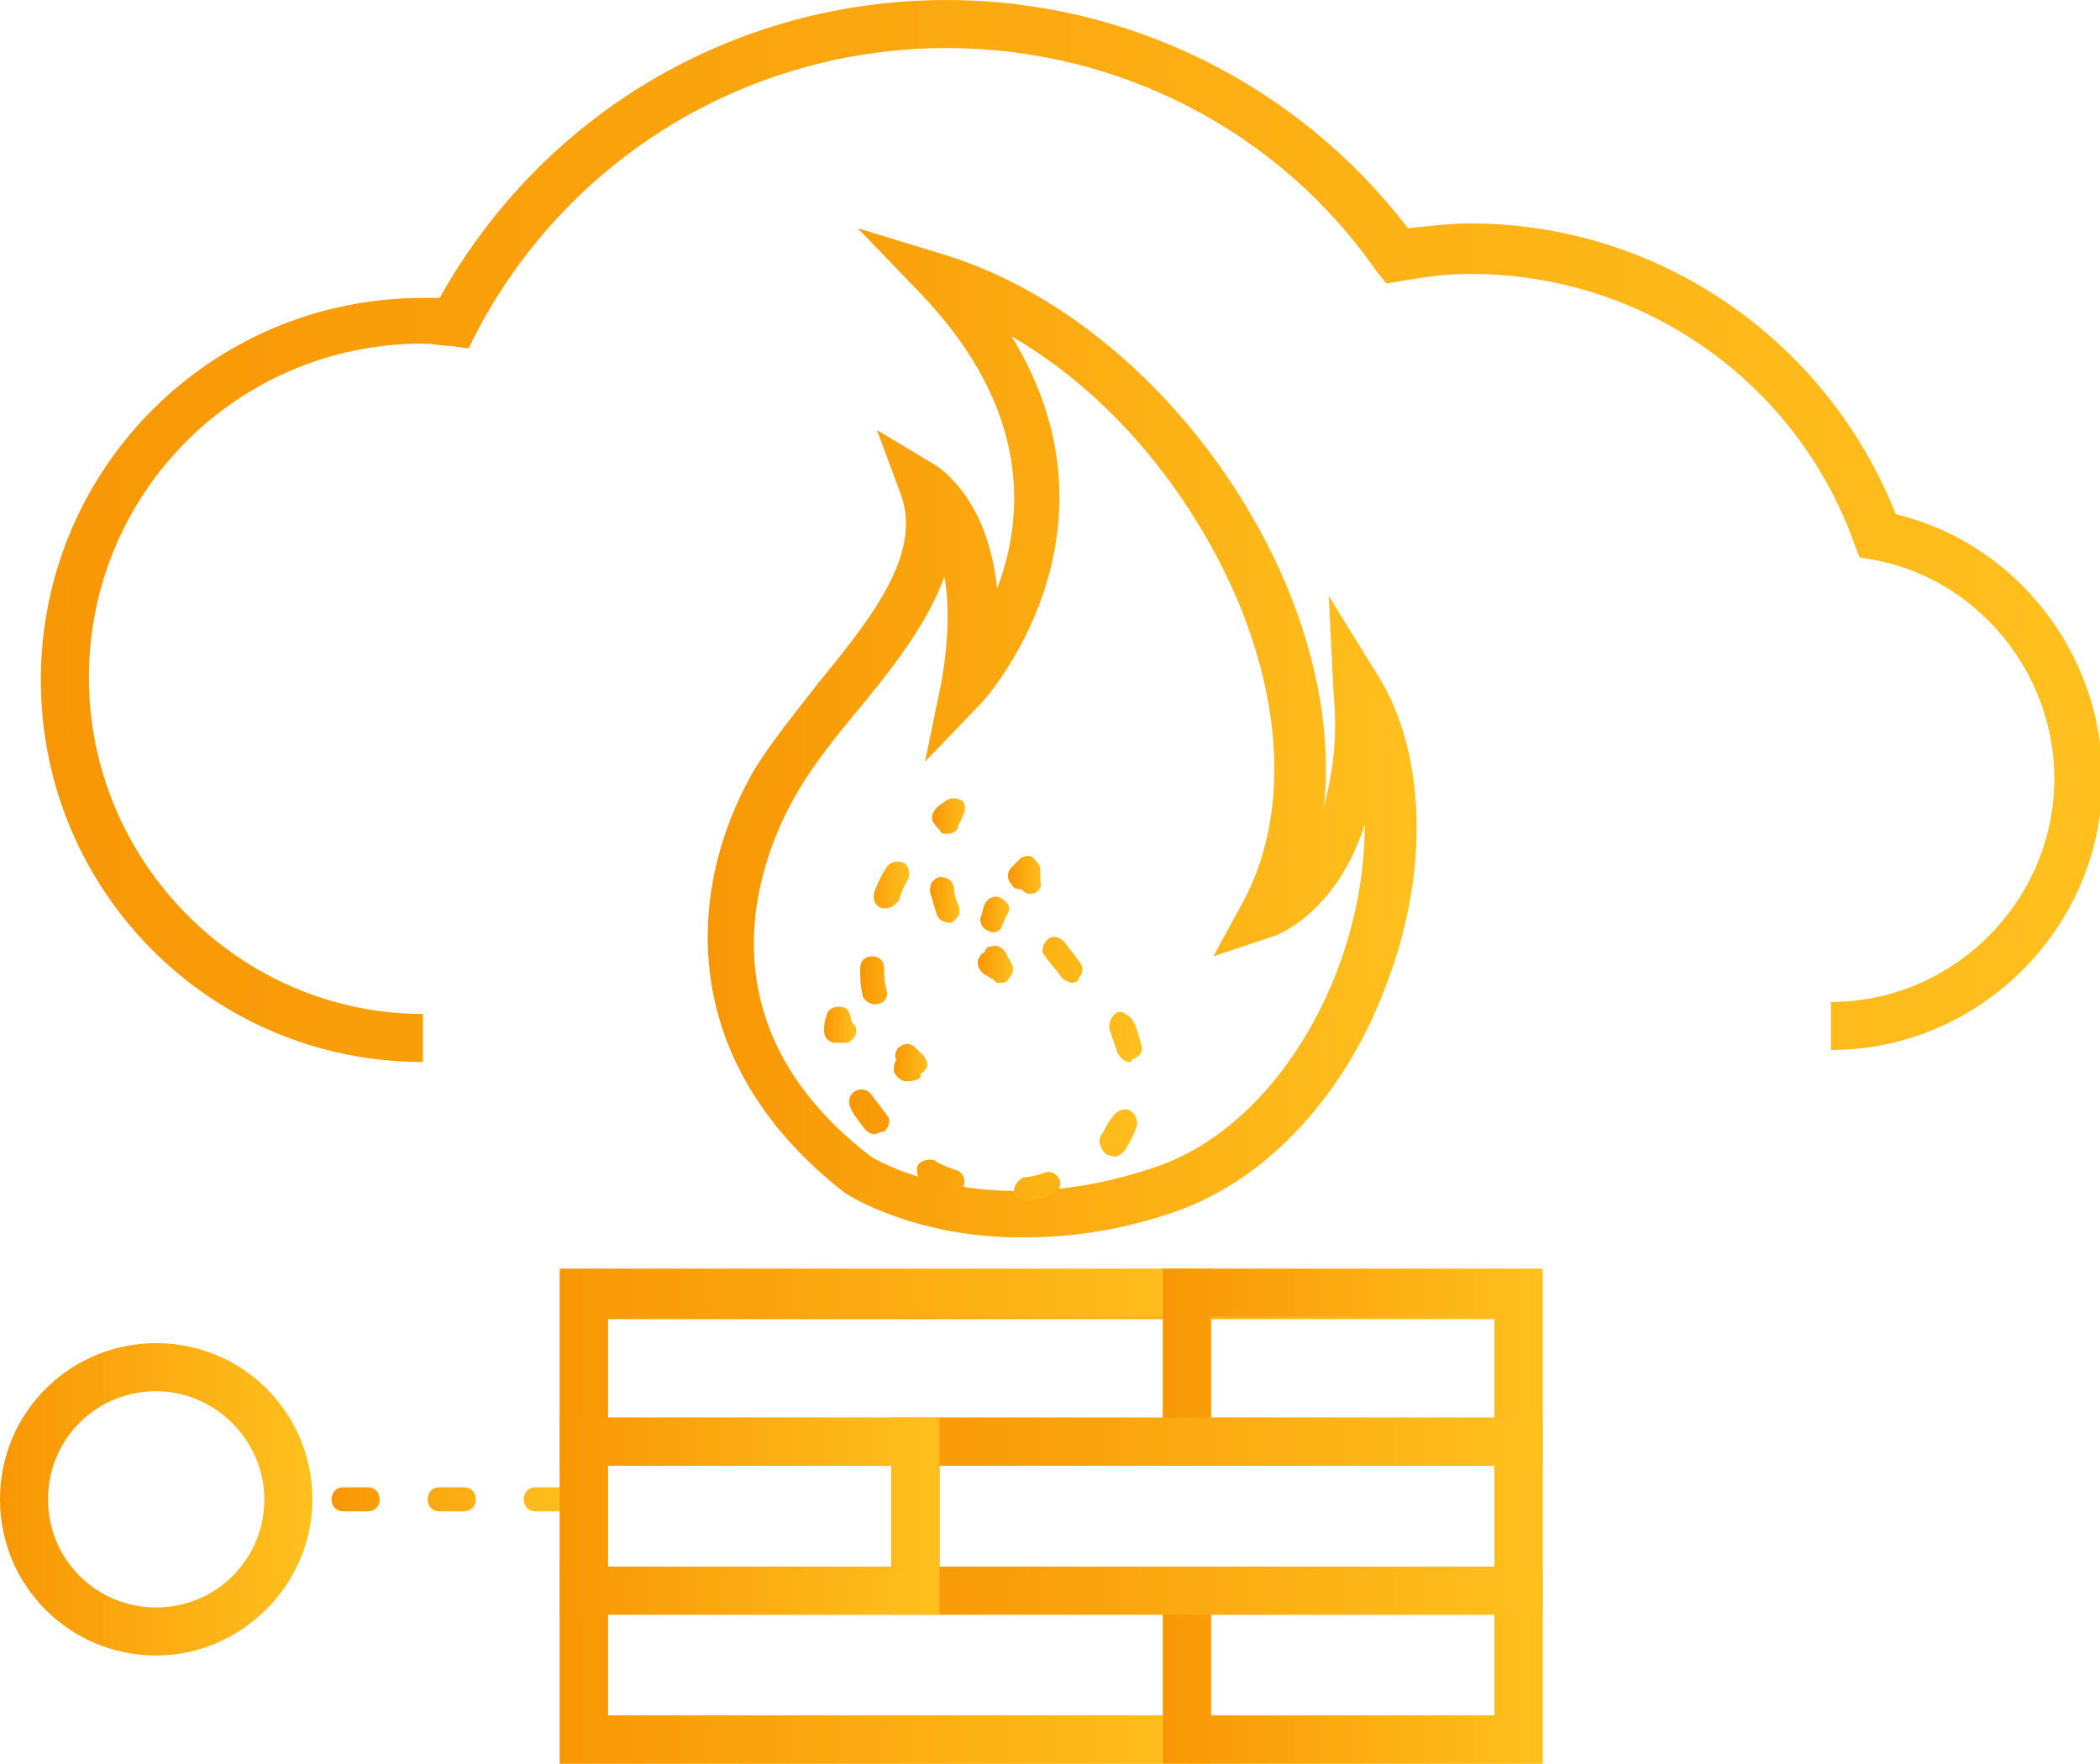 <?xml version="1.0" encoding="utf-8"?>
<!-- Generator: Adobe Illustrator 26.3.1, SVG Export Plug-In . SVG Version: 6.00 Build 0)  -->
<svg version="1.1" id="Layer_2_00000093888624599848102030000002434636994497867659_"
	 xmlns="http://www.w3.org/2000/svg" xmlns:xlink="http://www.w3.org/1999/xlink" x="0px" y="0px" viewBox="0 0 87.4 73.4"
	 style="enable-background:new 0 0 87.4 73.4;" xml:space="preserve">
<style type="text/css">
	.st0{fill:url(#SVGID_1_);}
	.st1{fill:url(#SVGID_00000041981994059343786430000007756109878325982096_);}
	.st2{fill:url(#SVGID_00000059996483106531078050000009002036492777624466_);}
	.st3{fill:url(#SVGID_00000101801563052814081260000002142283506960717503_);}
	.st4{fill:url(#SVGID_00000092449382514228481200000010066005885792723359_);}
	.st5{fill:url(#SVGID_00000066485656544436053990000009960766765364817062_);}
	.st6{fill:url(#SVGID_00000101822418924603159930000016980717962041075103_);}
	.st7{fill:url(#SVGID_00000080907176557541314330000003835874441763342228_);}
	.st8{fill:url(#SVGID_00000044861608725503226630000010323415528187585670_);}
	.st9{fill:url(#SVGID_00000114784585066642693740000002061643045747349663_);}
	.st10{fill:url(#SVGID_00000163035633812648989330000015698191711432826802_);}
	.st11{fill:url(#SVGID_00000014595435353524565370000016209600009950823344_);}
	.st12{fill:url(#SVGID_00000035522785448959807890000011647067508127481510_);}
	.st13{fill:url(#SVGID_00000080913070811680608780000013442304280331407019_);}
	.st14{fill:url(#SVGID_00000047778763130291264090000004441821300009674892_);}
	.st15{fill:url(#SVGID_00000039820779133294211730000000582761817385761938_);}
	.st16{fill:url(#SVGID_00000022549539589283764460000000285532270881053835_);}
	.st17{fill:url(#SVGID_00000002370054083178407190000016393311579487804082_);}
	.st18{fill:url(#SVGID_00000054975628820915746150000004451826157693227406_);}
	.st19{fill:url(#SVGID_00000098210244334973265420000017910037124536391047_);}
</style>
<g>
	
		<linearGradient id="SVGID_1_" gradientUnits="userSpaceOnUse" x1="1.7" y1="53.9" x2="87.4" y2="53.9" gradientTransform="matrix(1 0 0 -1 0 76)">
		<stop  offset="0" style="stop-color:#F89705"/>
		<stop  offset="1" style="stop-color:#FFC01E"/>
	</linearGradient>
	<path class="st0" d="M17.6,44.2c-8.8,0-15.9-7.1-15.9-15.9s7.1-15.9,15.9-15.9c0.2,0,0.5,0,0.7,0C22.6,4.7,30.6,0,39.4,0
		C46.9,0,54,3.5,58.6,9.5c0.9-0.1,1.8-0.2,2.6-0.2c7.8,0,14.8,4.8,17.7,12.1c5,1.2,8.6,5.8,8.6,11c0,6.2-5.1,11.3-11.3,11.3v-2
		c5.1,0,9.3-4.2,9.3-9.3c0-4.4-3.2-8.3-7.5-9.1l-0.6-0.1l-0.2-0.5c-2.4-6.8-8.8-11.3-16-11.3c-0.9,0-1.8,0.1-2.9,0.3l-0.6,0.1
		l-0.4-0.5C53.2,5.4,46.5,2,39.4,2c-8.3,0-15.8,4.6-19.6,11.9l-0.3,0.6l-0.7-0.1c-0.4,0-0.8-0.1-1.2-0.1c-7.7,0-13.9,6.2-13.9,13.9
		s6.3,14,13.9,14V44.2L17.6,44.2z"/>
	
		<linearGradient id="SVGID_00000044154693772585947280000014431215332375662495_" gradientUnits="userSpaceOnUse" x1="29.39" y1="45.5" x2="58.86" y2="45.5" gradientTransform="matrix(1 0 0 -1 0 76)">
		<stop  offset="0" style="stop-color:#F89705"/>
		<stop  offset="1" style="stop-color:#FFC01E"/>
	</linearGradient>
	<path style="fill:url(#SVGID_00000044154693772585947280000014431215332375662495_);" d="M42.5,51.5c-4.5,0-7.3-1.8-7.4-1.9
		c-7-5.5-6.5-12.6-3.8-17.4C32,31,33,29.8,34,28.5c2.2-2.7,4.4-5.4,3.5-7.9l-1-2.7l2.5,1.5c0.1,0.1,2.1,1.3,2.5,5.1
		c1.1-2.9,1.5-7.4-3.2-12.3l-2.6-2.7l3.6,1.1c5.9,1.8,11.5,7.2,14.3,13.9c1.3,3.2,1.8,6.3,1.5,9.1c0.3-1.2,0.6-2.7,0.4-4.8l-0.2-4
		l2.1,3.4c1.9,3.1,2.1,7.9,0.4,12.5c-1.7,4.8-5.1,8.5-9.1,9.8l0,0C46.3,51.3,44.3,51.5,42.5,51.5L42.5,51.5z M48.3,49.5L48.3,49.5z
		 M39.3,24c-0.7,2-2.3,4-3.8,5.8c-1,1.2-1.9,2.4-2.5,3.5c-1.1,2-4.3,9,3.2,14.8c0.1,0.1,4.7,2.9,11.8,0.5l0,0
		c3.4-1.1,6.3-4.4,7.8-8.6c0.7-2,1-3.9,1-5.7C55.6,38.1,53,39,52.9,39l-2.4,0.8l1.2-2.2c1.8-3.3,1.8-7.7-0.1-12.4
		c-2-4.8-5.5-8.9-9.5-11.2c5.1,8.3-1.2,15.2-1.2,15.2l-2.4,2.5l0.7-3.4C39.5,26.5,39.5,25,39.3,24L39.3,24z"/>
	<g>
		
			<linearGradient id="SVGID_00000152982509632430931840000006989407783405552297_" gradientUnits="userSpaceOnUse" x1="34.33" y1="33.35" x2="35.555" y2="33.35" gradientTransform="matrix(1 0 0 -1 0 76)">
			<stop  offset="0" style="stop-color:#F89705"/>
			<stop  offset="1" style="stop-color:#FFC01E"/>
		</linearGradient>
		<path style="fill:url(#SVGID_00000152982509632430931840000006989407783405552297_);" d="M34.8,43.4L34.8,43.4
			c-0.3,0-0.5-0.2-0.5-0.5c0-0.2,0-0.4,0.1-0.6c0-0.2,0.2-0.4,0.5-0.4s0.4,0.1,0.5,0.4c0,0.2,0.1,0.3,0.2,0.4c0.1,0.3,0,0.5-0.3,0.7
			c-0.1,0-0.2,0-0.3,0C34.9,43.4,34.9,43.4,34.8,43.4L34.8,43.4z"/>
		
			<linearGradient id="SVGID_00000105427409974171956880000013063347985339214264_" gradientUnits="userSpaceOnUse" x1="37.188" y1="31.753" x2="38.654" y2="31.753" gradientTransform="matrix(1 0 0 -1 0 76)">
			<stop  offset="0" style="stop-color:#F89705"/>
			<stop  offset="1" style="stop-color:#FFC01E"/>
		</linearGradient>
		<path style="fill:url(#SVGID_00000105427409974171956880000013063347985339214264_);" d="M37.7,45c-0.2,0-0.4-0.2-0.5-0.4
			c0-0.2,0-0.3,0.1-0.5c-0.1-0.2,0-0.4,0.1-0.5c0.2-0.2,0.5-0.2,0.7,0c0.1,0.1,0.2,0.2,0.3,0.3s0.2,0.3,0.2,0.4s-0.1,0.3-0.3,0.4
			C38.4,44.9,38.1,45,37.7,45C37.7,45,37.7,45.1,37.7,45L37.7,45z"/>
		
			<linearGradient id="SVGID_00000166640062856193213830000017697401752931862187_" gradientUnits="userSpaceOnUse" x1="35.82" y1="37.17" x2="37.856" y2="37.17" gradientTransform="matrix(1 0 0 -1 0 76)">
			<stop  offset="0" style="stop-color:#F89705"/>
			<stop  offset="1" style="stop-color:#FFC01E"/>
		</linearGradient>
		<path style="fill:url(#SVGID_00000166640062856193213830000017697401752931862187_);" d="M36.4,41.8c-0.2,0-0.5-0.2-0.5-0.4
			c-0.1-0.4-0.1-0.7-0.1-1.1c0-0.3,0.2-0.5,0.5-0.5s0.5,0.2,0.5,0.5s0,0.6,0.1,0.9C37,41.5,36.8,41.8,36.4,41.8
			C36.5,41.8,36.5,41.8,36.4,41.8L36.4,41.8z M36.9,37.8c-0.1,0-0.1,0-0.2,0c-0.3-0.1-0.4-0.4-0.3-0.7c0.1-0.3,0.3-0.7,0.5-1
			c0.1-0.2,0.4-0.3,0.7-0.2c0.2,0.1,0.3,0.4,0.2,0.7c-0.2,0.3-0.3,0.6-0.4,0.9C37.3,37.6,37.1,37.8,36.9,37.8L36.9,37.8z"/>
		
			<linearGradient id="SVGID_00000178916202573767674690000014391257577844793252_" gradientUnits="userSpaceOnUse" x1="38.841" y1="42.038" x2="40.239" y2="42.038" gradientTransform="matrix(1 0 0 -1 0 76)">
			<stop  offset="0" style="stop-color:#F89705"/>
			<stop  offset="1" style="stop-color:#FFC01E"/>
		</linearGradient>
		<path style="fill:url(#SVGID_00000178916202573767674690000014391257577844793252_);" d="M39.5,34.7c-0.1,0-0.1,0-0.2,0
			c-0.1,0-0.2-0.1-0.2-0.2c-0.1,0-0.1-0.1-0.2-0.2c-0.2-0.2-0.1-0.5,0.1-0.7c0.1-0.1,0.3-0.2,0.4-0.3c0.2-0.1,0.4-0.1,0.6,0
			c0.2,0.1,0.2,0.4,0.1,0.6c-0.1,0.2-0.1,0.3-0.2,0.4C39.9,34.5,39.7,34.7,39.5,34.7L39.5,34.7z"/>
		
			<linearGradient id="SVGID_00000041989297188426330110000004313212230931559565_" gradientUnits="userSpaceOnUse" x1="38.704" y1="38.55" x2="39.955" y2="38.55" gradientTransform="matrix(1 0 0 -1 0 76)">
			<stop  offset="0" style="stop-color:#F89705"/>
			<stop  offset="1" style="stop-color:#FFC01E"/>
		</linearGradient>
		<path style="fill:url(#SVGID_00000041989297188426330110000004313212230931559565_);" d="M39.5,38.4c-0.2,0-0.4-0.1-0.5-0.3
			c-0.1-0.3-0.2-0.7-0.3-1c0-0.3,0.1-0.5,0.4-0.6c0.3,0,0.5,0.1,0.6,0.4c0,0.3,0.1,0.6,0.2,0.8c0.1,0.3,0,0.5-0.3,0.7
			C39.6,38.4,39.5,38.4,39.5,38.4L39.5,38.4z"/>
		
			<linearGradient id="SVGID_00000168098544310852103140000008162530527235297171_" gradientUnits="userSpaceOnUse" x1="40.728" y1="35.869" x2="42.136" y2="35.869" gradientTransform="matrix(1 0 0 -1 0 76)">
			<stop  offset="0" style="stop-color:#F89705"/>
			<stop  offset="1" style="stop-color:#FFC01E"/>
		</linearGradient>
		<path style="fill:url(#SVGID_00000168098544310852103140000008162530527235297171_);" d="M41.6,40.9c-0.1,0-0.2,0-0.2-0.1
			c0,0-0.2-0.1-0.5-0.3c-0.2-0.2-0.3-0.5-0.1-0.7c0-0.1,0.1-0.1,0.2-0.2c0-0.1,0.1-0.2,0.2-0.2c0.3-0.1,0.5,0,0.7,0.3
			c0,0.1,0.1,0.2,0.2,0.4c0.1,0.2,0.1,0.4-0.1,0.6C41.9,40.9,41.8,40.9,41.6,40.9L41.6,40.9z"/>
		
			<linearGradient id="SVGID_00000106869209433500667320000004057262404954716568_" gradientUnits="userSpaceOnUse" x1="40.824" y1="37.941" x2="42.009" y2="37.941" gradientTransform="matrix(1 0 0 -1 0 76)">
			<stop  offset="0" style="stop-color:#F89705"/>
			<stop  offset="1" style="stop-color:#FFC01E"/>
		</linearGradient>
		<path style="fill:url(#SVGID_00000106869209433500667320000004057262404954716568_);" d="M41.3,38.8L41.3,38.8
			c-0.4-0.1-0.5-0.3-0.5-0.6c0.1-0.2,0.1-0.4,0.2-0.6c0.1-0.2,0.4-0.4,0.7-0.2s0.4,0.4,0.2,0.7c-0.1,0.1-0.1,0.3-0.2,0.4
			C41.7,38.7,41.5,38.8,41.3,38.8L41.3,38.8z"/>
		
			<linearGradient id="SVGID_00000104694780528375009360000009105977815348193715_" gradientUnits="userSpaceOnUse" x1="41.989" y1="39.587" x2="43.391" y2="39.587" gradientTransform="matrix(1 0 0 -1 0 76)">
			<stop  offset="0" style="stop-color:#F89705"/>
			<stop  offset="1" style="stop-color:#FFC01E"/>
		</linearGradient>
		<path style="fill:url(#SVGID_00000104694780528375009360000009105977815348193715_);" d="M42.9,37.2c-0.2,0-0.3-0.1-0.4-0.2
			c-0.2,0-0.3,0-0.4-0.2c-0.2-0.2-0.2-0.5,0-0.7s0.4-0.4,0.4-0.4c0.2-0.1,0.4-0.1,0.5,0s0.3,0.3,0.3,0.5s0,0.3,0,0.5
			C43.4,36.9,43.2,37.2,42.9,37.2L42.9,37.2L42.9,37.2z"/>
		
			<linearGradient id="SVGID_00000036937348342255755140000000588211360244858269_" gradientUnits="userSpaceOnUse" x1="35.278" y1="31.505" x2="47.536" y2="31.505" gradientTransform="matrix(1 0 0 -1 0 76)">
			<stop  offset="0" style="stop-color:#F89705"/>
			<stop  offset="1" style="stop-color:#FFC01E"/>
		</linearGradient>
		<path style="fill:url(#SVGID_00000036937348342255755140000000588211360244858269_);" d="M42.7,50c-0.2,0-0.5-0.2-0.5-0.4
			c0-0.3,0.2-0.5,0.4-0.6c0.3,0,0.6-0.1,0.9-0.2c0.3-0.1,0.5,0.1,0.6,0.3c0.1,0.3-0.1,0.5-0.3,0.6C43.5,49.9,43.1,49.9,42.7,50
			L42.7,50L42.7,50z M39.6,49.7c-0.1,0-0.1,0-0.2,0c-0.3-0.1-0.7-0.3-1-0.5c-0.2-0.1-0.3-0.5-0.2-0.7s0.5-0.3,0.7-0.2
			c0.3,0.2,0.6,0.3,0.9,0.4c0.3,0.1,0.4,0.4,0.3,0.7C40,49.6,39.8,49.7,39.6,49.7z M46.3,48.1c-0.1,0-0.2,0-0.3-0.1
			c-0.2-0.2-0.3-0.5-0.2-0.7c0.2-0.3,0.3-0.6,0.5-0.8c0.1-0.2,0.4-0.4,0.7-0.3c0.2,0.1,0.4,0.4,0.3,0.7c-0.1,0.3-0.3,0.7-0.5,1
			C46.6,48.1,46.4,48.2,46.3,48.1L46.3,48.1z M36.4,47.2c-0.2,0-0.3-0.1-0.4-0.2c-0.2-0.3-0.5-0.6-0.6-0.9c-0.1-0.2-0.1-0.5,0.2-0.7
			c0.2-0.1,0.5-0.1,0.7,0.2s0.4,0.5,0.6,0.8c0.2,0.2,0.1,0.5-0.1,0.7C36.6,47.1,36.5,47.2,36.4,47.2L36.4,47.2z M47,44.2
			c-0.2,0-0.4-0.2-0.5-0.4c-0.1-0.3-0.2-0.6-0.3-0.9c-0.1-0.2,0-0.5,0.2-0.7s0.5,0,0.7,0.2c0.2,0.3,0.3,0.7,0.4,1.1
			c0.1,0.3-0.1,0.5-0.4,0.6C47.1,44.2,47.1,44.2,47,44.2z M44.6,40.9c-0.1,0-0.3-0.1-0.4-0.2c-0.2-0.3-0.5-0.6-0.7-0.9
			c-0.2-0.2-0.1-0.5,0.1-0.7c0.2-0.2,0.5-0.1,0.7,0.1c0.2,0.3,0.4,0.5,0.6,0.8c0.2,0.2,0.2,0.5,0,0.7C44.9,40.8,44.8,40.9,44.6,40.9
			L44.6,40.9z"/>
	</g>
	<g>
		
			<linearGradient id="SVGID_00000057858280709440055850000005857370846091615121_" gradientUnits="userSpaceOnUse" x1="0" y1="13.6" x2="12.92" y2="13.6" gradientTransform="matrix(1 0 0 -1 0 76)">
			<stop  offset="0" style="stop-color:#F89705"/>
			<stop  offset="1" style="stop-color:#FFC01E"/>
		</linearGradient>
		<path style="fill:url(#SVGID_00000057858280709440055850000005857370846091615121_);" d="M6.5,68.9C2.9,68.9,0,66,0,62.4
			s2.9-6.5,6.5-6.5s6.5,2.9,6.5,6.5S10,68.9,6.5,68.9z M6.5,57.9c-2.5,0-4.5,2-4.5,4.5s2,4.5,4.5,4.5s4.5-2,4.5-4.5
			S8.9,57.9,6.5,57.9z"/>
		
			<linearGradient id="SVGID_00000008837355656309945550000005227062995934708876_" gradientUnits="userSpaceOnUse" x1="13.82" y1="13.6" x2="23.82" y2="13.6" gradientTransform="matrix(1 0 0 -1 0 76)">
			<stop  offset="0" style="stop-color:#F89705"/>
			<stop  offset="1" style="stop-color:#FFC01E"/>
		</linearGradient>
		<path style="fill:url(#SVGID_00000008837355656309945550000005227062995934708876_);" d="M23.3,62.9h-1c-0.3,0-0.5-0.2-0.5-0.5
			s0.2-0.5,0.5-0.5h1c0.3,0,0.5,0.2,0.5,0.5S23.6,62.9,23.3,62.9z M19.3,62.9h-1c-0.3,0-0.5-0.2-0.5-0.5s0.2-0.5,0.5-0.5h1
			c0.3,0,0.5,0.2,0.5,0.5S19.6,62.9,19.3,62.9z M15.3,62.9h-1c-0.3,0-0.5-0.2-0.5-0.5s0.2-0.5,0.5-0.5h1c0.3,0,0.5,0.2,0.5,0.5
			S15.6,62.9,15.3,62.9z"/>
	</g>
	<g>
		<g>
			
				<linearGradient id="SVGID_00000039823057037957645590000017735186404447738776_" gradientUnits="userSpaceOnUse" x1="23.3" y1="12.85" x2="64.2" y2="12.85" gradientTransform="matrix(1 0 0 -1 0 76)">
				<stop  offset="0" style="stop-color:#F89705"/>
				<stop  offset="1" style="stop-color:#FFC01E"/>
			</linearGradient>
			<path style="fill:url(#SVGID_00000039823057037957645590000017735186404447738776_);" d="M64.2,73.4H23.3V52.9h40.9V73.4z
				 M25.3,71.4h36.9V54.9H25.3V71.4z"/>
			
				<linearGradient id="SVGID_00000103262798024871800860000015671315534616341915_" gradientUnits="userSpaceOnUse" x1="23.27" y1="19.1" x2="50.37" y2="19.1" gradientTransform="matrix(1 0 0 -1 0 76)">
				<stop  offset="0" style="stop-color:#F89705"/>
				<stop  offset="1" style="stop-color:#FFC01E"/>
			</linearGradient>
			<path style="fill:url(#SVGID_00000103262798024871800860000015671315534616341915_);" d="M50.4,61H23.3v-8.2h27.1V61z M25.3,59
				h23.1v-4.2H25.3V59z"/>
			
				<linearGradient id="SVGID_00000168827146635775635300000000420623878258643841_" gradientUnits="userSpaceOnUse" x1="48.36" y1="19.1" x2="64.18" y2="19.1" gradientTransform="matrix(1 0 0 -1 0 76)">
				<stop  offset="0" style="stop-color:#F89705"/>
				<stop  offset="1" style="stop-color:#FFC01E"/>
			</linearGradient>
			<path style="fill:url(#SVGID_00000168827146635775635300000000420623878258643841_);" d="M64.2,61H48.4v-8.2h15.8
				C64.2,52.8,64.2,61,64.2,61z M50.4,59h11.8v-4.2H50.4V59z"/>
			
				<linearGradient id="SVGID_00000103976815232907347970000014132455348317994641_" gradientUnits="userSpaceOnUse" x1="23.27" y1="6.7" x2="50.37" y2="6.7" gradientTransform="matrix(1 0 0 -1 0 76)">
				<stop  offset="0" style="stop-color:#F89705"/>
				<stop  offset="1" style="stop-color:#FFC01E"/>
			</linearGradient>
			<path style="fill:url(#SVGID_00000103976815232907347970000014132455348317994641_);" d="M50.4,73.4H23.3v-8.2h27.1V73.4z
				 M25.3,71.4h23.1v-4.2H25.3V71.4z"/>
			
				<linearGradient id="SVGID_00000178164114490944705120000007039771491184545925_" gradientUnits="userSpaceOnUse" x1="48.36" y1="6.7" x2="64.18" y2="6.7" gradientTransform="matrix(1 0 0 -1 0 76)">
				<stop  offset="0" style="stop-color:#F89705"/>
				<stop  offset="1" style="stop-color:#FFC01E"/>
			</linearGradient>
			<path style="fill:url(#SVGID_00000178164114490944705120000007039771491184545925_);" d="M64.2,73.4H48.4v-8.2h15.8
				C64.2,65.2,64.2,73.4,64.2,73.4z M50.4,71.4h11.8v-4.2H50.4V71.4z"/>
			
				<linearGradient id="SVGID_00000103234281160066515610000010881209187939259324_" gradientUnits="userSpaceOnUse" x1="37.1" y1="12.9" x2="64.2" y2="12.9" gradientTransform="matrix(1 0 0 -1 0 76)">
				<stop  offset="0" style="stop-color:#F89705"/>
				<stop  offset="1" style="stop-color:#FFC01E"/>
			</linearGradient>
			<path style="fill:url(#SVGID_00000103234281160066515610000010881209187939259324_);" d="M64.2,67.2H37.1V59h27.1V67.2z
				 M39.1,65.2h23.1V61H39.1V65.2z"/>
		</g>
		
			<linearGradient id="SVGID_00000060017682562103768170000006582015717834950838_" gradientUnits="userSpaceOnUse" x1="23.27" y1="12.9" x2="39.09" y2="12.9" gradientTransform="matrix(1 0 0 -1 0 76)">
			<stop  offset="0" style="stop-color:#F89705"/>
			<stop  offset="1" style="stop-color:#FFC01E"/>
		</linearGradient>
		<path style="fill:url(#SVGID_00000060017682562103768170000006582015717834950838_);" d="M39.1,67.2H23.3V59h15.8V67.2z
			 M25.3,65.2h11.8V61H25.3V65.2z"/>
	</g>
</g>
</svg>
